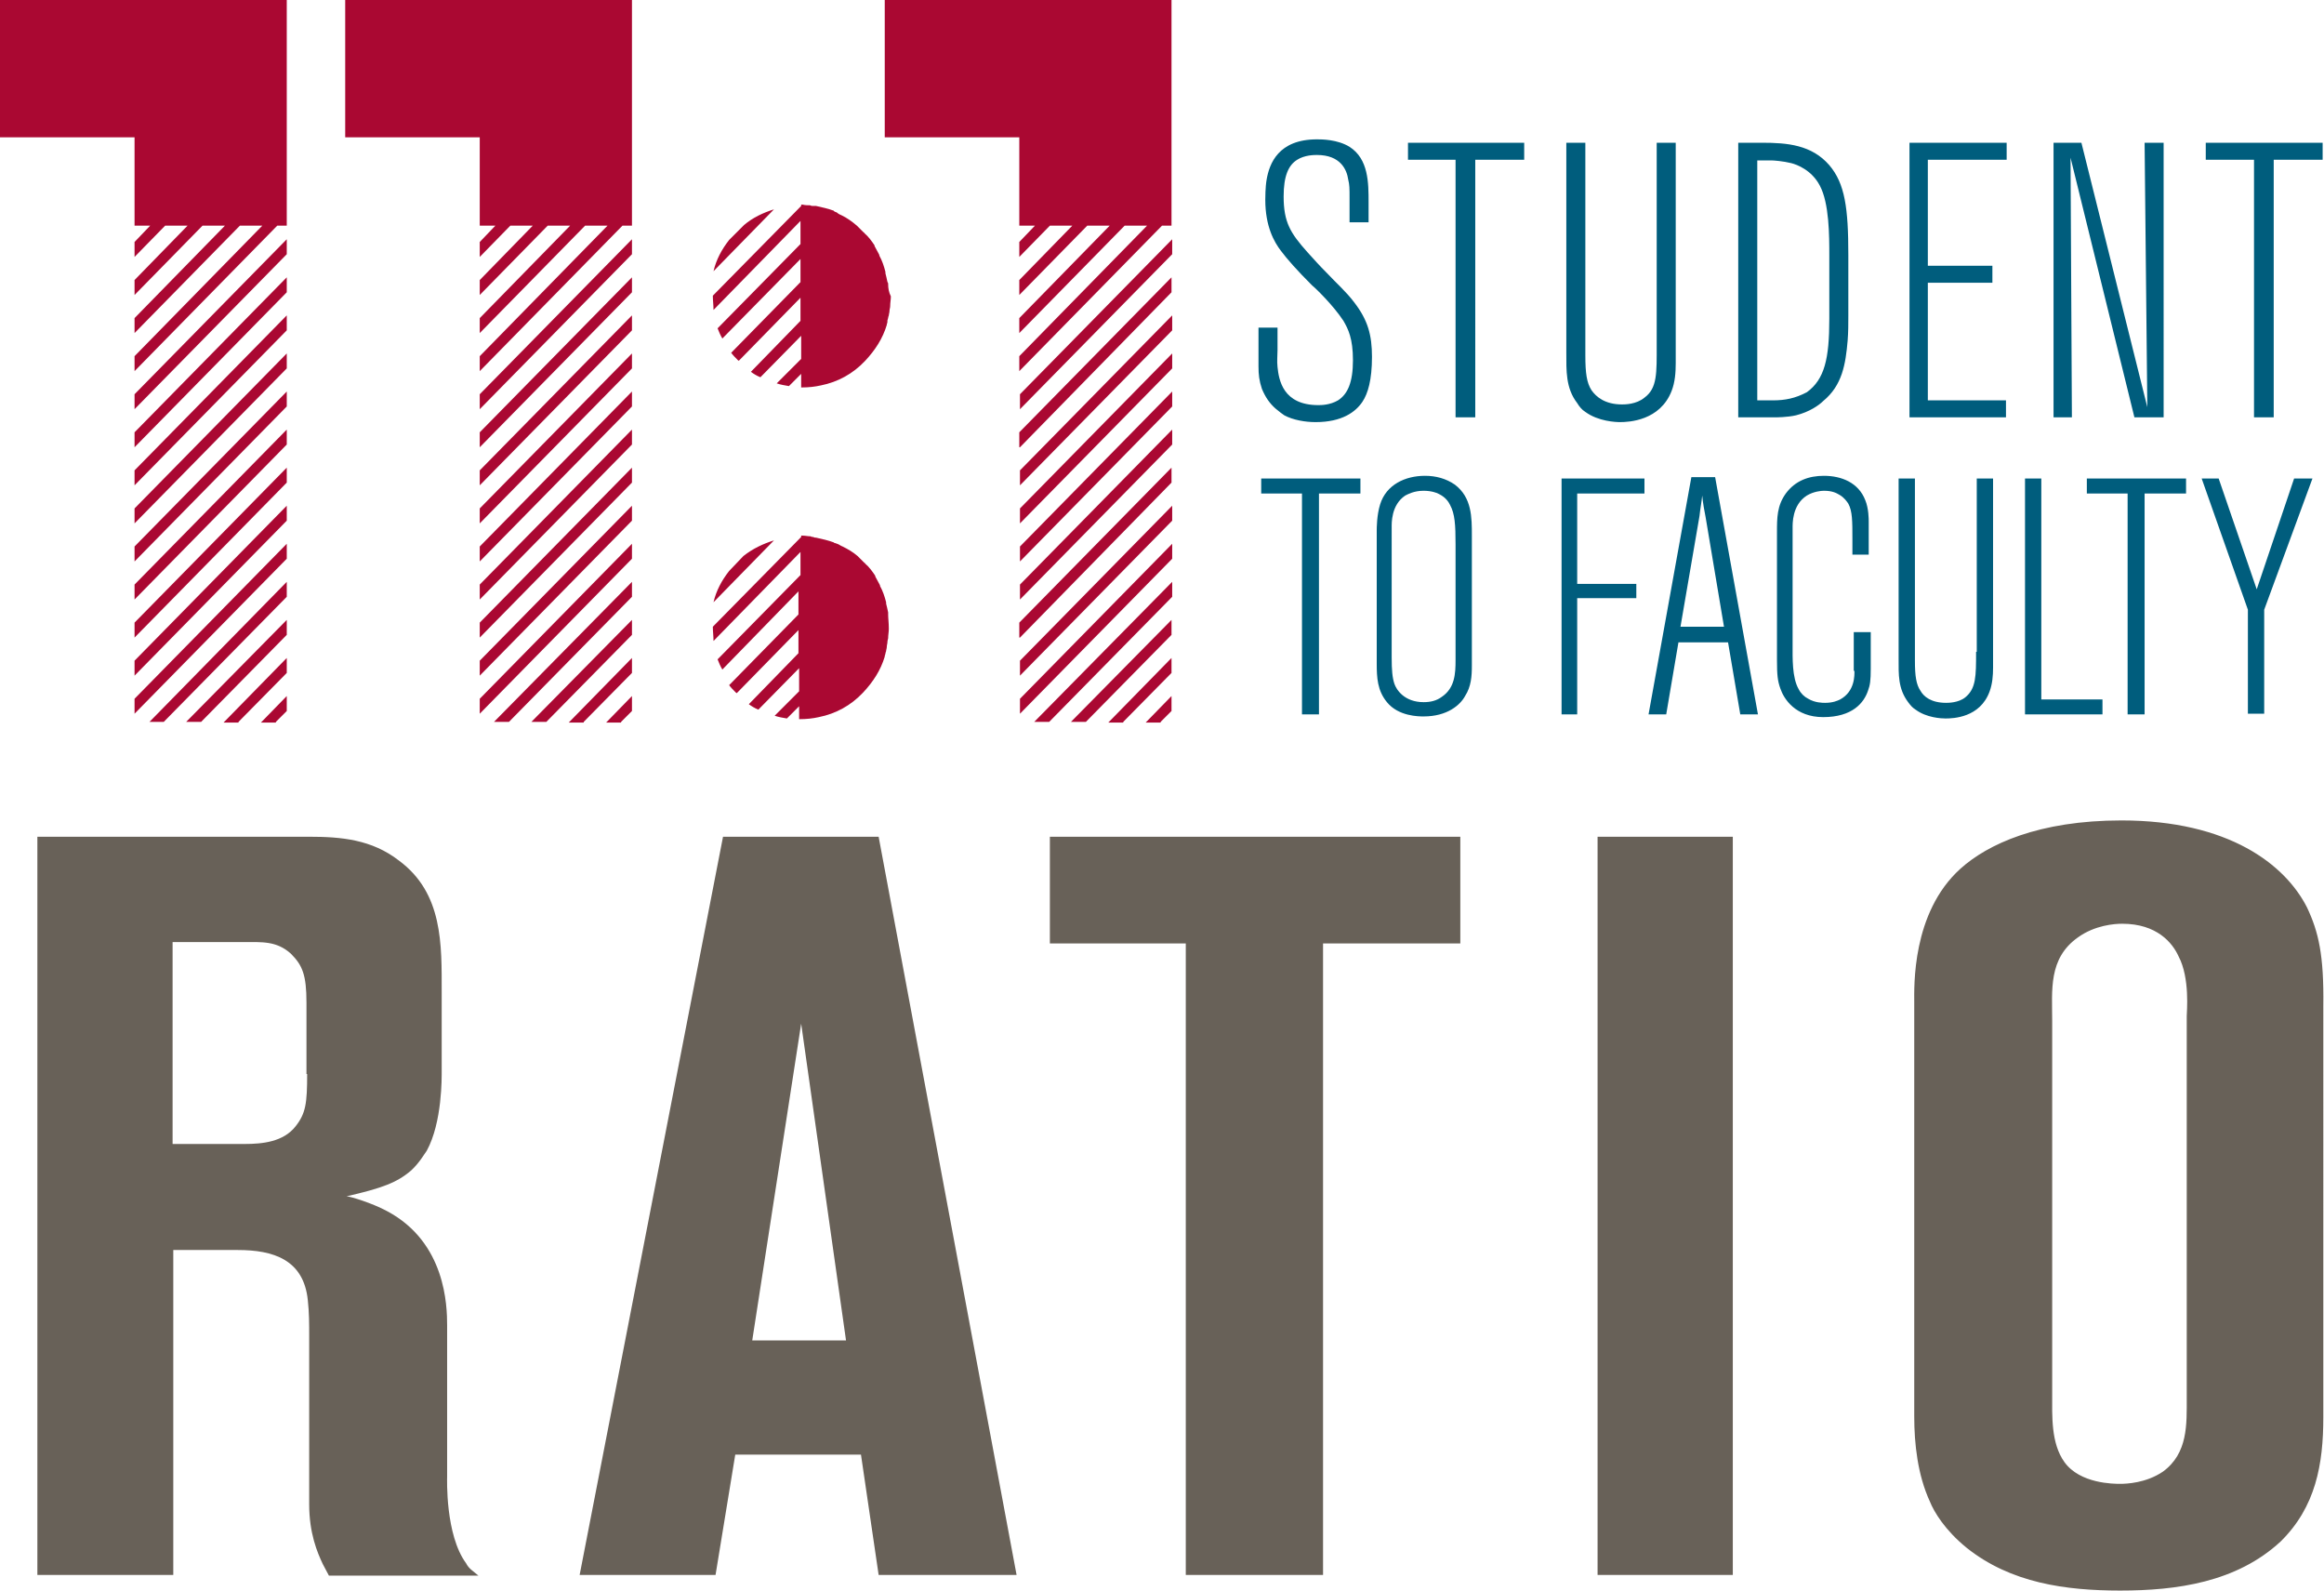 <?xml version="1.0" encoding="utf-8"?>
<!-- Generator: Adobe Illustrator 24.3.0, SVG Export Plug-In . SVG Version: 6.00 Build 0)  -->
<svg version="1.1" id="Layer_1" xmlns="http://www.w3.org/2000/svg" xmlns:xlink="http://www.w3.org/1999/xlink" x="0px" y="0px"
	 viewBox="0 0 342 234" style="enable-background:new 0 0 342 234;" xml:space="preserve">
<style type="text/css">
	.st0{fill:#AA0832;}
	.st1{fill:#686158;}
	.st2{fill:#005D7D;}
</style>
<path class="st0" d="M19.8,77l22.4-22.8V52L19.8,74.8V77z M19.8,82.6l22.4-22.8v-2.2L19.8,80.4V82.6z M19.8,71.4l22.4-22.8v-2.2
	L19.8,69.2V71.4z M19.8,65.8L42.2,43v-2.2L19.8,63.6V65.8z M19.8,88.2l22.4-22.8v-2.2L19.8,86V88.2z M19.8,60.2l22.4-22.8v-2.2
	L19.8,58V60.2z M24.1,106.2l18.1-18.4v-2.2L22,106.2H24.1z M29.6,106.2l12.6-12.8v-2.2l-14.8,15H29.6z M35.1,106.2L35.1,106.2
	l7.1-7.2v-2.2l-9.3,9.5H35.1z M40.6,106.2L40.6,106.2l1.6-1.6v-2.2l-3.8,3.9H40.6z M19.8,105l22.4-22.8V80l-22.4,22.8V105z
	 M19.8,99.4l22.4-22.8v-2.2L19.8,97.2V99.4z M19.8,93.8L42.2,71v-2.2L19.8,91.6V93.8z M70.6,82.6L93,59.8v-2.2L70.6,80.4V82.6z
	 M70.6,99.4L93,76.6v-2.2L70.6,97.2V99.4z M70.6,105L93,82.2V80l-22.4,22.8V105z M70.6,88.2L93,65.4v-2.2L70.6,86V88.2z M85.9,106.2
	L85.9,106.2L93,99v-2.2l-9.3,9.5H85.9z M91.4,106.2L91.4,106.2l1.6-1.6v-2.2l-3.8,3.9H91.4z M80.4,106.2L93,93.4v-2.2l-14.8,15H80.4
	z M74.9,106.2L93,87.8v-2.2l-20.3,20.6H74.9z M70.6,93.8L93,71v-2.2L70.6,91.6V93.8z M70.6,77L93,54.2V52L70.6,74.8V77z M70.6,60.2
	L93,37.4v-2.2L70.6,58V60.2z M70.6,71.4L93,48.6v-2.2L70.6,69.2V71.4z M70.6,65.8L93,43v-2.2L70.6,63.6V65.8z M130.7,41.8
	c0-0.1,0-0.2-0.1-0.3c-0.1-0.5-0.2-0.9-0.3-1.3c0-0.1,0-0.2,0-0.2l0,0c-0.2-0.8-0.5-1.7-0.9-2.4l0,0c0,0,0,0,0-0.1
	c-0.2-0.4-0.5-0.9-0.7-1.3c0,0,0,0,0-0.1l0,0c-0.4-0.6-0.9-1.3-1.5-1.8l0,0c0,0,0-0.1-0.1-0.1c-0.1-0.1-0.2-0.2-0.3-0.3
	c-0.2-0.2-0.5-0.5-0.7-0.7c0,0,0,0,0,0l0,0c-0.7-0.6-1.4-1.1-2.2-1.5c-0.2-0.1-0.5-0.2-0.7-0.4c-0.1-0.1-0.3-0.1-0.4-0.2
	c0,0-0.1,0-0.1-0.1l0,0c-0.8-0.3-1.7-0.5-2.6-0.7l0,0c-0.1,0-0.3,0-0.4,0c-0.2,0-0.3,0-0.5-0.1c-0.4,0-0.7,0-1.1-0.1l0,0
	c0,0-0.1,0-0.1,0c-0.1,0-0.1,0-0.1,0v0.2l-13,13.2c0,0.7,0.1,1.4,0.1,2.1l12.8-13.1v3.4l-12.2,12.4c0.2,0.5,0.4,1,0.7,1.5l11.5-11.7
	v3.4l-10.2,10.4c0.3,0.4,0.6,0.7,1,1.1c0,0,0.1,0,0.1,0.1l9.1-9.3v3.4l-7.3,7.5c0.4,0.3,0.9,0.6,1.4,0.8l6-6.1v3.4l-3.6,3.6
	c0.6,0.2,1.2,0.3,1.8,0.4l1.8-1.8V57c0,0,0.1,0,0.1,0c1,0,1.9-0.1,2.8-0.3c0,0,0,0,0,0c2.5-0.5,4.7-1.7,6.5-3.6
	c1.5-1.6,2.6-3.3,3.2-5.3l0,0c0,0,0-0.1,0-0.1c0.1-0.2,0.1-0.4,0.1-0.6c0.1-0.2,0.1-0.5,0.2-0.7c0-0.2,0.1-0.4,0.1-0.7
	c0-0.2,0.1-0.4,0.1-0.7l0,0c0-0.5,0.1-0.9,0.1-1.4C130.8,43,130.7,42.4,130.7,41.8L130.7,41.8z M107.3,84c-1.1,1.4-1.9,2.9-2.3,4.6
	l8.9-9.1c-1.6,0.5-3.1,1.2-4.5,2.3L107.3,84z M109.5,33.1l-2.2,2.2c-1.1,1.4-1.9,2.9-2.3,4.6l8.9-9.1
	C112.3,31.3,110.8,32,109.5,33.1z M150.1,60.2l22.4-22.8v-2.2L150.1,58V60.2z M150.1,99.4l22.4-22.8v-2.2l-22.4,22.8V99.4z
	 M150.1,93.8L172.4,71v-2.2l-22.4,22.8V93.8z M150.1,88.2l22.4-22.8v-2.2L150.1,86V88.2z M150.1,77l22.4-22.8V52l-22.4,22.8V77z
	 M150.1,65.8L172.4,43v-2.2l-22.4,22.8V65.8z M150.1,71.4l22.4-22.8v-2.2l-22.4,22.8V71.4z M150.1,82.6l22.4-22.8v-2.2l-22.4,22.8
	V82.6z M165.3,106.2L165.3,106.2l7.1-7.2v-2.2l-9.3,9.5H165.3z M170.8,106.2L170.8,106.2l1.6-1.6v-2.2l-3.8,3.9H170.8z M154.4,106.2
	l18.1-18.4v-2.2l-20.3,20.6H154.4z M150.1,105l22.4-22.8V80l-22.4,22.8V105z M159.8,106.2l12.6-12.8v-2.2l-14.8,15H159.8z M0,20.2
	h19.8v13h2.3l-2.3,2.4v2.2l4.5-4.6h3.3l-7.8,8v2.2l10-10.2h3.3L19.8,46.8V49l15.5-15.8h3.3L19.8,52.4v2.2l21-21.4h1.4V0H0V20.2z
	 M50.8,20.2h19.8v13h2.3l-2.3,2.4v2.2l4.5-4.6h3.3l-7.8,8v2.2l10-10.2h3.3L70.6,46.8V49l15.5-15.8h3.3L70.6,52.4v2.2l21-21.4H93V0
	H50.8V20.2z M130.7,90.4L130.7,90.4c0-0.1,0-0.2,0-0.3c-0.1-0.5-0.2-0.9-0.3-1.3c0-0.1,0-0.2,0-0.2l0,0c-0.2-0.8-0.5-1.7-0.9-2.4
	l0,0c0,0,0,0,0-0.1c-0.2-0.4-0.5-0.9-0.7-1.3c0,0,0,0,0-0.1l0,0c-0.4-0.6-0.9-1.3-1.5-1.8l0,0c0,0,0-0.1-0.1-0.1
	c-0.1-0.1-0.2-0.2-0.3-0.3c-0.2-0.2-0.5-0.5-0.7-0.7c0,0,0,0,0,0l0,0c-0.7-0.6-1.4-1-2.2-1.4c-0.3-0.1-0.5-0.3-0.8-0.4
	c-0.1,0-0.2-0.1-0.3-0.1c-0.1,0-0.1,0-0.2-0.1l0,0c-0.8-0.3-1.7-0.5-2.6-0.7l0,0c-0.1,0-0.3,0-0.4-0.1c-0.1,0-0.3,0-0.4-0.1
	c-0.4,0-0.8-0.1-1.2-0.1l0,0c0,0-0.1,0-0.1,0c-0.1,0-0.1,0-0.1,0v0.2l-13,13.2c0,0.7,0.1,1.4,0.1,2.1l12.8-13.1v3.4l-12.2,12.4
	c0.2,0.5,0.4,1,0.7,1.5L117.5,87v3.4l-10.2,10.4c0.3,0.4,0.6,0.7,1,1.1c0,0,0.1,0,0.1,0.1l9.1-9.3v3.4l-7.3,7.5
	c0.4,0.3,0.9,0.6,1.4,0.8l6-6.1v3.4l-3.6,3.6c0.6,0.2,1.2,0.3,1.8,0.4l1.8-1.8v1.9c0.1,0,0.1,0,0.1,0c1,0,1.9-0.1,2.8-0.3
	c0,0,0,0,0,0c2.5-0.5,4.7-1.7,6.5-3.6c1.5-1.6,2.6-3.3,3.2-5.3l0,0c0,0,0-0.1,0-0.1c0.1-0.2,0.1-0.5,0.2-0.7c0-0.2,0.1-0.4,0.1-0.6
	c0-0.3,0.1-0.5,0.1-0.8c0-0.2,0.1-0.4,0.1-0.5l0,0c0-0.5,0.1-0.9,0.1-1.4C130.8,91.6,130.7,91,130.7,90.4z M130.2,0v20.2h19.8v13
	h2.3l-2.3,2.4v2.2l4.5-4.6h3.3l-7.8,8v2.2l10-10.2h3.3l-13.3,13.6V49l15.5-15.8h3.3l-18.8,19.2v2.2l21-21.4h1.4V0H130.2z"/>
<path class="st1" d="M68.6,230c-3.1-4.2-2.8-12.5-2.8-12.8v-22.2c0-2.9-0.2-12.2-8.8-16.8c-2.2-1.2-5.5-2.2-6-2.2
	c5.2-1.2,7.4-2,9.5-3.8c1.2-1.1,2-2.5,2.3-2.9c2.3-4.2,2.2-10.9,2.2-11.7V146c0-7.1,0.2-14.6-6.3-19.4c-4-3.1-8.5-3.5-13.2-3.5h-40
	v108.6h20v-47.8H35c5.2,0,9.7,1.4,10.3,7.4c0.2,1.8,0.2,3.5,0.2,5.2v24.8c0,4.3,1.2,7.1,2,8.8c0.3,0.6,0.6,1.1,0.9,1.7h22
	C69.6,231.1,69,230.8,68.6,230z M45.2,158c0,4.3-0.2,5.8-1.7,7.7c-1.8,2.3-4.9,2.6-7.5,2.6H25.4v-29.7h10.5c2.6,0,4.8-0.2,6.9,1.7
	c1.7,1.7,2.3,3.1,2.3,7.2V158z M106.4,123.1L85.3,231.7h20l2.9-17.7h18.5l2.6,17.7h20.3l-20.3-108.6H106.4z M110.7,197.2l7.2-46.6
	l6.6,46.6H110.7z M154.5,138.8h20v92.9h20.2v-92.9h20.2v-15.7h-60.4V138.8z M235.1,231.7H255V123.1h-19.9V231.7z M339.5,133.5
	c-3.2-6.3-11.5-12.8-27.3-12.8c-12.2,0-19.7,3.5-23.7,7.1c-7.2,6.5-6.8,17.4-6.8,19.7v60.9c0,4,0.5,8.6,2.3,12.5
	c0.6,1.5,2.2,4.2,5.4,6.8c6.5,5.2,14.6,6.3,22.6,6.3c8.3,0,17.1-1.2,23.6-7.2c5.2-5.1,6.3-11.4,6.3-18.3V148
	C342,140.5,341.2,137.1,339.5,133.5z M318.3,216.5c-2.5,1.7-5.4,1.8-6.3,1.8c-0.9,0-5.9,0-8.2-3.2c-2-2.8-1.8-6.8-1.8-10v-54.9
	c0-4.5-0.6-9.2,3.8-12.3c2.5-1.8,5.4-2,6.5-2c5.1,0,7.4,2.8,8.3,4.8c1.7,3.2,1.2,8.2,1.2,8.8v56.2
	C321.8,209.5,322,213.8,318.3,216.5z"/>
<path class="st2" d="M185.6,72.6h6v32.5h2.5V72.6h6.1v-2.2h-14.6V72.6z M214.1,71.3c-1.3-0.9-2.8-1.3-4.4-1.3
	c-2.9,0-5.7,1.3-6.6,4.2c-0.5,1.6-0.5,3.5-0.5,3.9v19.5c0,2.1,0.1,4,1.5,5.7c1.7,2.1,4.7,2.1,5.4,2.1c3.5,0,5.4-1.7,6.1-3
	c0.9-1.4,1-2.9,1-4.5V78.8C216.6,76.1,216.6,73.2,214.1,71.3z M214.2,97.1c0,2-0.1,4.1-2,5.4c-0.8,0.6-1.7,0.8-2.7,0.8
	c-2.8,0-4-1.8-4.3-2.7c-0.3-0.9-0.4-2-0.4-3.9V77.6c0-0.6-0.1-3.3,2-4.7c0.4-0.2,1.3-0.7,2.7-0.7c1.1,0,2,0.3,2.3,0.5
	c1,0.5,1.4,1.2,1.6,1.6c0.7,1.3,0.8,2.9,0.8,5.8V97.1z M229.7,105.1h2.4V88h8.7v-2.1h-8.7V72.6h9.9v-2.2h-12.2V105.1z M248.9,70.2
	l-6.3,34.9h2.6l1.8-10.6h7.3l1.8,10.6h2.6l-6.3-34.9H248.9z M247.3,92.2l2.8-16.3c0.1-1,0.3-2,0.4-3c0.1,1.1,0.3,2.2,0.5,3.2
	l2.7,16.1H247.3z M272.9,98.7c0,0.6,0.1,3-2.1,4.2c-0.4,0.2-1.1,0.5-2.2,0.5c-0.4,0-1.5,0-2.5-0.6c-0.6-0.3-1.1-0.8-1.4-1.4
	c-1-1.7-0.9-4.7-0.9-6.5V77.7c0-0.6-0.1-3.4,2.1-4.8c1-0.6,2.1-0.7,2.5-0.7c1.2,0,1.8,0.3,2.3,0.6c0.7,0.4,1.1,1,1.3,1.3
	c0.6,1.1,0.6,2.6,0.6,5.2v2.3h2.4v-4.9c0-0.3,0-1.9-0.5-3.1c-1-2.6-3.5-3.6-6.1-3.6c-2.2,0-4.2,0.7-5.6,2.6
	c-1.3,1.8-1.3,3.6-1.3,5.7v18.8c0,2.2,0.1,3.1,0.5,4.2c0.5,1.5,2.2,4.2,6.3,4.2c4.3,0,6-2.1,6.6-3.9c0.3-0.8,0.4-1.5,0.4-3.2v-5.4
	h-2.5V98.7z M290.8,95.9c0,3.6,0,5.4-1.6,6.7c-1,0.8-2.5,0.8-2.8,0.8c-2.2,0-3.3-0.9-3.8-1.8c-0.6-0.9-0.8-2.1-0.8-4.4V70.4h-2.4
	v26.5c0,2.3-0.1,4.4,1.4,6.4c0.3,0.4,0.6,0.8,1.1,1.1c1.6,1.2,3.8,1.3,4.4,1.3c1.1,0,5.1-0.1,6.5-4c0.4-1.1,0.5-2.3,0.5-3.5V70.4
	h-2.4V95.9z M300.4,70.4H298v34.7h11.4v-2.2h-9V70.4z M307.1,72.6h6v32.5h2.5V72.6h6.1v-2.2h-14.6V72.6z M332.1,86.7l-5.6-16.3H324
	l6.8,19.3v15.3h2.4V89.7l7.1-19.3h-2.7L332.1,86.7z M195.2,40.1c-1-1-1.9-2-2.8-3c-2.5-2.8-3.5-4.4-3.5-8.2c0-3,0.7-4.6,2-5.4
	c1.1-0.7,2.5-0.7,2.9-0.7c3.5,0,4.4,2.2,4.6,3.6c0.2,0.8,0.2,1.3,0.2,2.7v3.6h2.8v-2.9c0-2.9,0-6.4-2.8-8.2
	c-1.8-1.1-4.1-1.1-4.8-1.1c-5.7,0-7,3.6-7.4,5.9c-0.2,1.1-0.2,2.8-0.2,3c0,3.9,1.3,6.2,2.3,7.5c0.9,1.2,2.3,2.8,4.6,5.1
	c0.4,0.3,3.1,2.9,4.6,5.2c0.7,1.2,1.4,2.6,1.4,5.8c0,3.3-0.8,5-2.2,5.9c-1.2,0.7-2.5,0.7-2.9,0.7c-5.2,0-5.8-3.7-6-5.6
	c-0.1-0.9,0-1.7,0-2.5v-3.3h-2.8v5.7c0,1.2,0.1,2.1,0.5,3.3c0.5,1.2,1.1,2.1,2,2.9c0.6,0.5,1,0.8,1.3,1c1.3,0.7,3.1,1,4.6,1
	c3.9,0,5.9-1.5,6.9-3c0.8-1.2,1.4-3.2,1.4-6.6c0-3.2-0.6-5.4-2.6-8C198.1,42.9,196.6,41.6,195.2,40.1z M207.1,23.5h7.1v37.9h2.9
	V23.5h7.2V21h-17.1V23.5z M233.3,60.6c1.9,1.4,4.5,1.5,5.1,1.5c1.3,0,5.9-0.2,7.6-4.6c0.5-1.3,0.6-2.7,0.6-4.1V21h-2.8v29.7
	c0,4.2,0.1,6.4-1.8,7.8c-1.2,1-2.9,1-3.3,1c-2.5,0-3.8-1.1-4.5-2.1c-0.7-1.1-0.9-2.5-0.9-5.1V21h-2.8v30.9c0,2.6-0.1,5.2,1.6,7.4
	C232.4,59.8,232.8,60.3,233.3,60.6z M268.3,59c2.8-2.3,3.3-5.4,3.6-8.9c0.1-1.3,0.1-2.4,0.1-3.6v-9c0-6.9-0.5-10.5-2.8-13.2
	c-2.6-3-6.2-3.3-9.9-3.3h-3.5v40.4h5.3c0.3,0,1.9,0,3.2-0.3C266.3,60.6,267.7,59.6,268.3,59z M260.9,58.9h-2.3V23.6h2.1
	c0.3,0,1.7,0.1,2.9,0.4c0.8,0.2,3,1,4.2,3.3c1.4,2.6,1.4,7.4,1.4,10.3v9.3c0,5.9-0.7,8.9-3.3,10.8C264.2,58.6,262.7,58.9,260.9,58.9
	z M280.9,61.4h14.3v-2.5h-11.5V41.6h9.5v-2.5h-9.5V23.5h11.6V21h-14.3V61.4z M304.7,23.2l9.4,38.2h4.3V21h-2.8l0.4,38.9L306.3,21
	h-4.1v40.4h2.7L304.7,23.2z M324.6,21v2.5h7.1v37.9h2.9V23.5h7.2V21H324.6z"/>
</svg>
